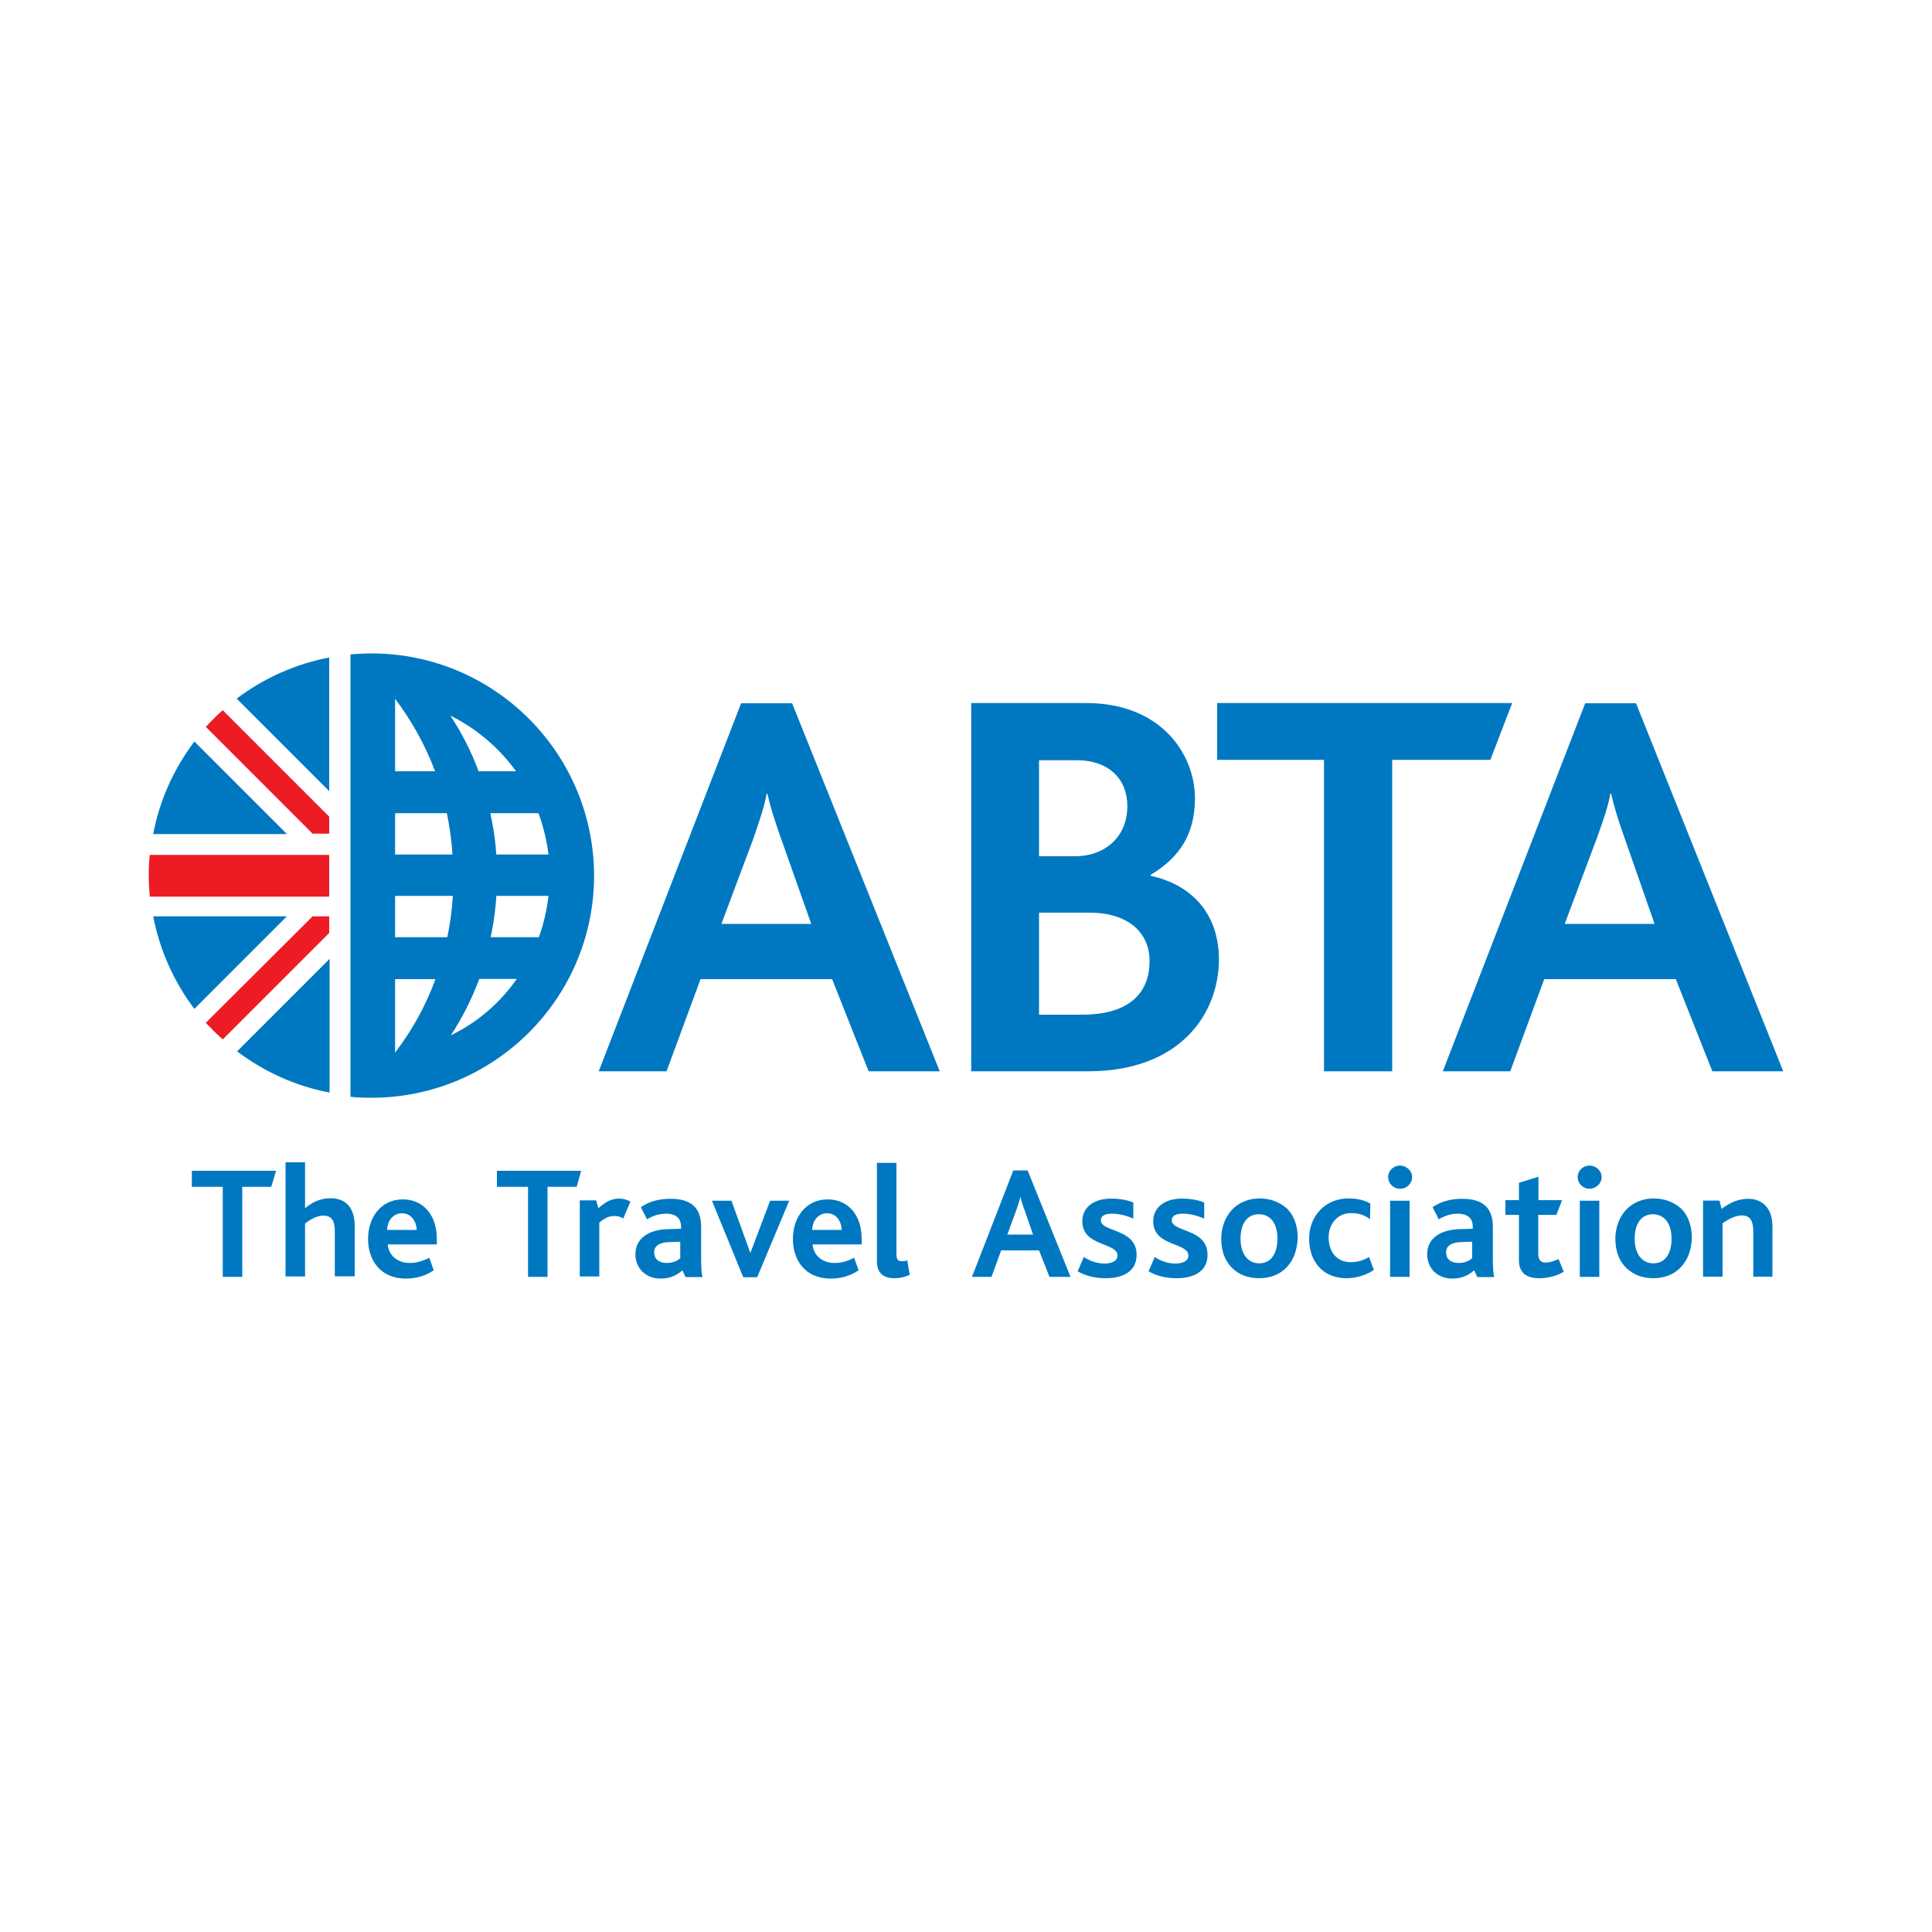 <?xml version="1.0" encoding="utf-8"?>
<!-- Generator: Adobe Illustrator 24.2.0, SVG Export Plug-In . SVG Version: 6.00 Build 0)  -->
<svg version="1.1" id="katman_1" xmlns="http://www.w3.org/2000/svg" xmlns:xlink="http://www.w3.org/1999/xlink" x="0px" y="0px"
	 viewBox="0 0 1000 1000" style="enable-background:new 0 0 1000 1000;" xml:space="preserve">
<style type="text/css">
	.st0{fill:#0078C1;}
	.st1{fill:#ED1C24;}
</style>
<g>
	<polyline class="st0" points="140.4,614.3 125.4,614.3 125.4,660.9 115.3,660.9 115.3,614.3 99.3,614.3 99.3,606 142.9,606 
		140.4,614.3 	"/>
	<path class="st0" d="M173.3,660.9v-23.1c0-4.5-0.7-8.6-5.9-8.6c-3.4,0-6.8,2-9.5,4.1v27.4h-10.1v-59.1h10.1v23.8
		c3.6-3.1,7.9-5.2,13.1-5.2c6.1,0,12.6,2.9,12.6,14.6v25.8h-10.3"/>
	<path class="st0" d="M200.7,643.8c0.2,5.8,5,9.9,11.2,9.9c3.8,0,6.8-0.9,10.3-2.7l2.3,6.5c-4.5,3.1-9.7,4.3-14.4,4.3
		c-13.7,0-19.6-10.1-19.6-20.5c0-11.2,6.7-20.5,18-20.5c10.6,0,17.6,8.1,17.6,20.4c0,0.7,0,1.6,0,2.9h-25.4 M208.1,628
		c-4.9,0-7.7,4.3-7.7,8.6h15.3C215.5,632.5,213.1,628,208.1,628z"/>
	<polyline class="st0" points="298.5,614.3 283.4,614.3 283.4,660.9 273.3,660.9 273.3,614.3 257.2,614.3 257.2,606 300.8,606 
		298.5,614.3 	"/>
	<path class="st0" d="M322.6,630.7c-1.6-1.1-3.4-1.3-4.7-1.3c-2.5,0-4.7,0.9-7.7,3.4v27.9h-10.1v-39.4h8.5l1.1,4.1c4-3.6,7-5,10.8-5
		c2,0,4.1,0.5,5.8,1.6L322.6,630.7"/>
	<path class="st0" d="M354.8,660.9l-1.6-3.4c-2.5,2.3-6.1,4.3-11.3,4.3c-7.2,0-13-4.9-13-12.6c0-8.1,6.5-12.6,16.6-13l7-0.2
		c0-0.4,0-0.7,0-1.1c0-4.9-3.4-6.7-7.7-6.7c-4.1,0-7.4,1.4-9.9,2.9l-3.2-6.3c5.2-3.4,10.1-4.3,15.5-4.3c9.7,0,15.7,4,15.7,14.4v15.7
		c0,5.8,0.2,8.6,0.7,10.4h-8.6 M352.3,642.7l-5.8,0.2c-5.4,0.2-7.9,2-7.9,5.4c0,3.2,2.3,5.4,6.5,5.4c3.4,0,5.8-1.3,7-2.5v-8.5H352.3
		z"/>
	<polyline class="st0" points="391.9,661.1 384.7,661.1 368.5,621.5 378.6,621.5 388.3,648.3 388.5,648.3 398.6,621.5 408.5,621.5 
		391.9,661.1 	"/>
	<path class="st0" d="M420.6,643.8c0.2,5.8,5,9.9,11.2,9.9c3.8,0,6.8-0.9,10.3-2.7l2.3,6.5c-4.5,3.1-9.7,4.3-14.4,4.3
		c-13.7,0-19.6-10.1-19.6-20.5c0-11.2,6.7-20.5,18-20.5c10.6,0,17.6,8.1,17.6,20.4c0,0.7,0,1.6,0,2.9h-25.4 M428.1,628
		c-4.9,0-7.7,4.3-7.7,8.6h15.3C435.5,632.5,433.2,628,428.1,628z"/>
	<path class="st0" d="M462.9,661.6c-6.7,0-9-3.8-9-8.6v-51.1H464v46.8c0,2.9,0.5,4.1,2.7,4.1c0.7,0,1.4,0,2.9-0.4l1.3,7.4
		C467.8,661.3,465.1,661.6,462.9,661.6"/>
	<path class="st0" d="M543.2,660.9l-5.4-13.7h-19.6l-5,13.7h-10.1l21.4-55.1h7.4l22.2,55.1H543.2 M530.3,626.3
		c-1.1-2.7-1.6-5-2.2-6.8l0,0c-0.4,2-1.1,4.1-2,6.7l-4.7,12.8h13.3L530.3,626.3z"/>
	<path class="st0" d="M572.4,661.6c-6.5,0-11.3-1.6-14.6-3.6l3.2-7.4c2.9,2,6.7,3.4,10.6,3.4c4.1,0,6.8-1.4,6.8-4.1
		c0-7-18.2-4.5-18.2-17.8c0-6.8,5.4-11.7,14.9-11.7c4.3,0,8.3,0.7,11.5,2v8.3c-3.2-1.3-6.8-2.5-11.2-2.5c-3.4,0-5.6,1.1-5.6,3.4
		c0,6.3,18.5,4.1,18.5,17.8C588.4,658.2,581,661.6,572.4,661.6"/>
	<path class="st0" d="M609.1,661.6c-6.5,0-11.3-1.6-14.6-3.6l3.2-7.4c2.9,2,6.7,3.4,10.6,3.4c4.1,0,6.8-1.4,6.8-4.1
		c0-7-18.2-4.5-18.2-17.8c0-6.8,5.4-11.7,14.9-11.7c4.3,0,8.3,0.7,11.5,2v8.3c-3.4-1.3-6.8-2.5-11.2-2.5c-3.4,0-5.6,1.1-5.6,3.4
		c0,6.3,18.5,4.1,18.5,17.8C625.2,658.2,617.6,661.6,609.1,661.6"/>
	<path class="st0" d="M697,661.6c-12.8,0-19.4-9.2-19.4-20.4c0-12.1,8.6-20.9,20.4-20.9c5.4,0,9,1.3,11.3,2.7l-0.2,8.1
		c-2.7-2.2-5.8-3.2-9.9-3.2c-6.7,0-11.5,5.4-11.5,12.6c0,6.7,3.6,12.8,11.5,12.8c3.8,0,6.7-1.1,9.4-2.7l2.5,6.7
		C707.8,659.7,702.4,661.6,697,661.6"/>
	<path class="st0" d="M724.6,615.3c-3.4,0-6.1-2.7-6.1-6.1c0-3.2,2.7-5.9,6.1-5.9c3.4,0,6.3,2.7,6.3,5.9
		C730.9,612.6,728.2,615.3,724.6,615.3 M729.6,660.9h-10.1v-39.4h10.1V660.9z"/>
	<path class="st0" d="M764.6,660.9l-1.6-3.4c-2.5,2.3-6.1,4.3-11.3,4.3c-7.2,0-13-4.9-13-12.6c0-8.1,6.5-12.6,16.6-13l7-0.2
		c0-0.4,0-0.7,0-1.1c0-4.9-3.4-6.7-7.7-6.7c-4.1,0-7.4,1.4-9.9,2.9l-3.2-6.3c5.2-3.4,10.1-4.3,15.5-4.3c9.7,0,15.7,4,15.7,14.4v15.7
		c0,5.8,0.2,8.6,0.7,10.4h-8.6 M762,642.7l-5.6,0.2c-5.4,0.2-7.9,2-7.9,5.4c0,3.2,2.3,5.4,6.5,5.4c3.4,0,5.8-1.3,7-2.5V642.7z"/>
	<path class="st0" d="M796.6,661.6c-7.7,0-10.4-4-10.4-9.2v-23.6h-7v-7.6h7v-9l10.1-3.1v12.1h12.2l-2.9,7.6h-9.4V649
		c0,3.1,1.3,4.5,3.8,4.5s5-1.1,6.7-1.8l2.7,6.5C805.6,660.7,800.6,661.6,796.6,661.6"/>
	<path class="st0" d="M822.7,615.3c-3.4,0-6.1-2.7-6.1-6.1c0-3.2,2.7-5.9,6.1-5.9c3.4,0,6.3,2.7,6.3,5.9
		C829,612.6,826.1,615.3,822.7,615.3 M827.8,660.9h-10.1v-39.4h10.1V660.9z"/>
	<path class="st0" d="M869.9,656c-3.4,3.6-8.3,5.6-14.2,5.6c-5.6,0-10.1-1.8-13.5-4.9c-4-3.6-6.1-9-6.1-15.5
		c0-6.1,2.2-11.5,5.8-15.3c3.4-3.4,8.3-5.6,14-5.6c6.1,0,11,2.2,14.6,5.6c3.4,3.6,5.2,8.8,5.2,14.8C875.5,647,873.5,652.3,869.9,656
		 M855.5,628.5c-6.3,0-9.4,5.4-9.4,12.6c0,7.7,3.6,12.8,9.7,12.8c6.3,0,9.4-5.4,9.4-12.8C865.2,633.5,861.6,628.5,855.5,628.5z"/>
	<path class="st0" d="M665.9,656c-3.4,3.6-8.3,5.6-14.2,5.6c-5.6,0-10.3-1.8-13.5-4.9c-4-3.6-6.1-9-6.1-15.5
		c0-6.1,2.2-11.5,5.8-15.3c3.4-3.4,8.3-5.6,14-5.6c6.1,0,11,2.2,14.6,5.6c3.4,3.6,5.2,8.8,5.2,14.8C671.4,647,669.6,652.3,665.9,656
		 M651.5,628.5c-6.3,0-9.4,5.4-9.4,12.6c0,7.7,3.6,12.8,9.7,12.8c6.3,0,9.4-5.4,9.4-12.8C661.2,633.5,657.8,628.5,651.5,628.5z"/>
	<path class="st0" d="M907.5,660.9v-23.2c0-4.1-0.7-8.6-5.8-8.6c-3.4,0-7,1.8-10.1,4.1v27.6h-10.1v-39.4h8.5l1.1,4.3
		c4.3-3.2,8.5-5.2,13.9-5.2c5.9,0,12.4,3.6,12.4,14.2v26.1h-9.9"/>
	<path class="st0" d="M192.2,338.2c-3.6,0-7.2,0.2-10.8,0.5v18.5l0,0v203.3l0,0v7.2c3.6,0.4,7.2,0.5,10.8,0.5
		c63.6,0,115.3-51.5,115.3-115.1C307.3,389.7,255.8,338.2,192.2,338.2 M234.4,463.7c-0.5,7.4-1.4,14.6-2.9,21.4h-27v-21.4H234.4z
		 M204.5,442.3v-21.4h26.8c1.4,7,2.5,14.2,2.9,21.4H204.5z M256.9,463.7h27c-0.9,7.4-2.5,14.6-5,21.4H254
		C255.4,478.3,256.5,471.1,256.9,463.7z M256.9,442.3c-0.5-7.4-1.6-14.6-3.1-21.4h24.9c2.5,6.8,4.3,14,5.2,21.4H256.9z M267.1,399.2
		h-19.4c-3.8-10.4-8.8-20-14.6-28.8C246.6,377.1,258.3,387,267.1,399.2z M225.2,399.2h-20.7v-37.5
		C212.9,372.8,220,385.4,225.2,399.2z M204.5,544.8v-38h20.9C220.3,520.8,213.1,533.6,204.5,544.8L204.5,544.8z M233.3,535.9
		c5.9-8.8,10.8-18.7,14.8-29.2h19.4C258.7,519.2,247,529.3,233.3,535.9z"/>
	<path class="st0" d="M563.2,554.5h-60.5V363.9h59.6c38.5,0,56.2,26.3,56.2,49.3c0,18.2-7.6,30.4-22.9,39.6v0.5
		c22,4.9,35.3,20.2,35.3,43.4C630.9,524.2,611.3,554.5,563.2,554.5 M557.4,393.5h-19.6v49.7h18.5c15.7,0,27.2-10.1,27.2-25.9
		C583.6,403.6,574.2,393.5,557.4,393.5z M564.1,472.4h-26.3v52.8h22.3c23.4,0,34.9-10.4,34.9-27.7
		C595.1,482.6,583.7,472.4,564.1,472.4z"/>
	<polyline class="st0" points="771.4,393.3 720.6,393.3 720.6,554.5 685.3,554.5 685.3,393.3 630,393.3 630,363.9 782.7,363.9 
		771.4,393.3 	"/>
	<path class="st0" d="M449.6,554.5l-18.9-47.7h-68.1l-17.6,47.7h-35.1l73.7-190.5H410l76.4,190.5H449.6 M404.4,434.4
		c-3.4-9.5-5.8-17.3-7.2-23.6h-0.4c-1.1,6.7-3.8,14.2-6.8,23.1l-16.6,44.3h46.5L404.4,434.4z"/>
	<path class="st0" d="M886.3,554.5l-18.9-47.7h-68.1l-17.6,47.7h-34.9l73.7-190.5h26.3L923,554.5H886.3 M841.1,434.4
		c-3.4-9.5-5.8-17.3-7.2-23.6h-0.4c-1.1,6.7-3.8,14.2-7,23.1l-16.6,44.3h46.5L841.1,434.4z"/>
	<path class="st1" d="M170.4,431.5v-8.8l-55.1-55.1c-3.1,2.7-5.9,5.6-8.8,8.6l55.3,55.3H170.4"/>
	<path class="st1" d="M170.4,474.3v8.6l-55.1,55.1c-3.1-2.7-5.9-5.6-8.8-8.6l55.3-55.1L170.4,474.3"/>
	<path class="st1" d="M170.4,442.5H77.5c-0.4,3.6-0.5,7-0.5,10.8c0,3.6,0.2,7.2,0.5,10.8h92.9V442.5"/>
	<path class="st0" d="M100.6,383.8c-10.4,13.9-18,30.1-21.3,47.9h69.2L100.6,383.8"/>
	<path class="st0" d="M170.4,409.5v-69.2c-17.6,3.4-34,10.8-47.9,21.3L170.4,409.5"/>
	<path class="st0" d="M122.7,544.2c13.9,10.4,30.1,18,47.9,21.3v-69.2L122.7,544.2"/>
	<path class="st0" d="M148.5,474.3H79.3c3.4,17.6,10.8,34,21.3,47.9L148.5,474.3"/>
</g>
</svg>
